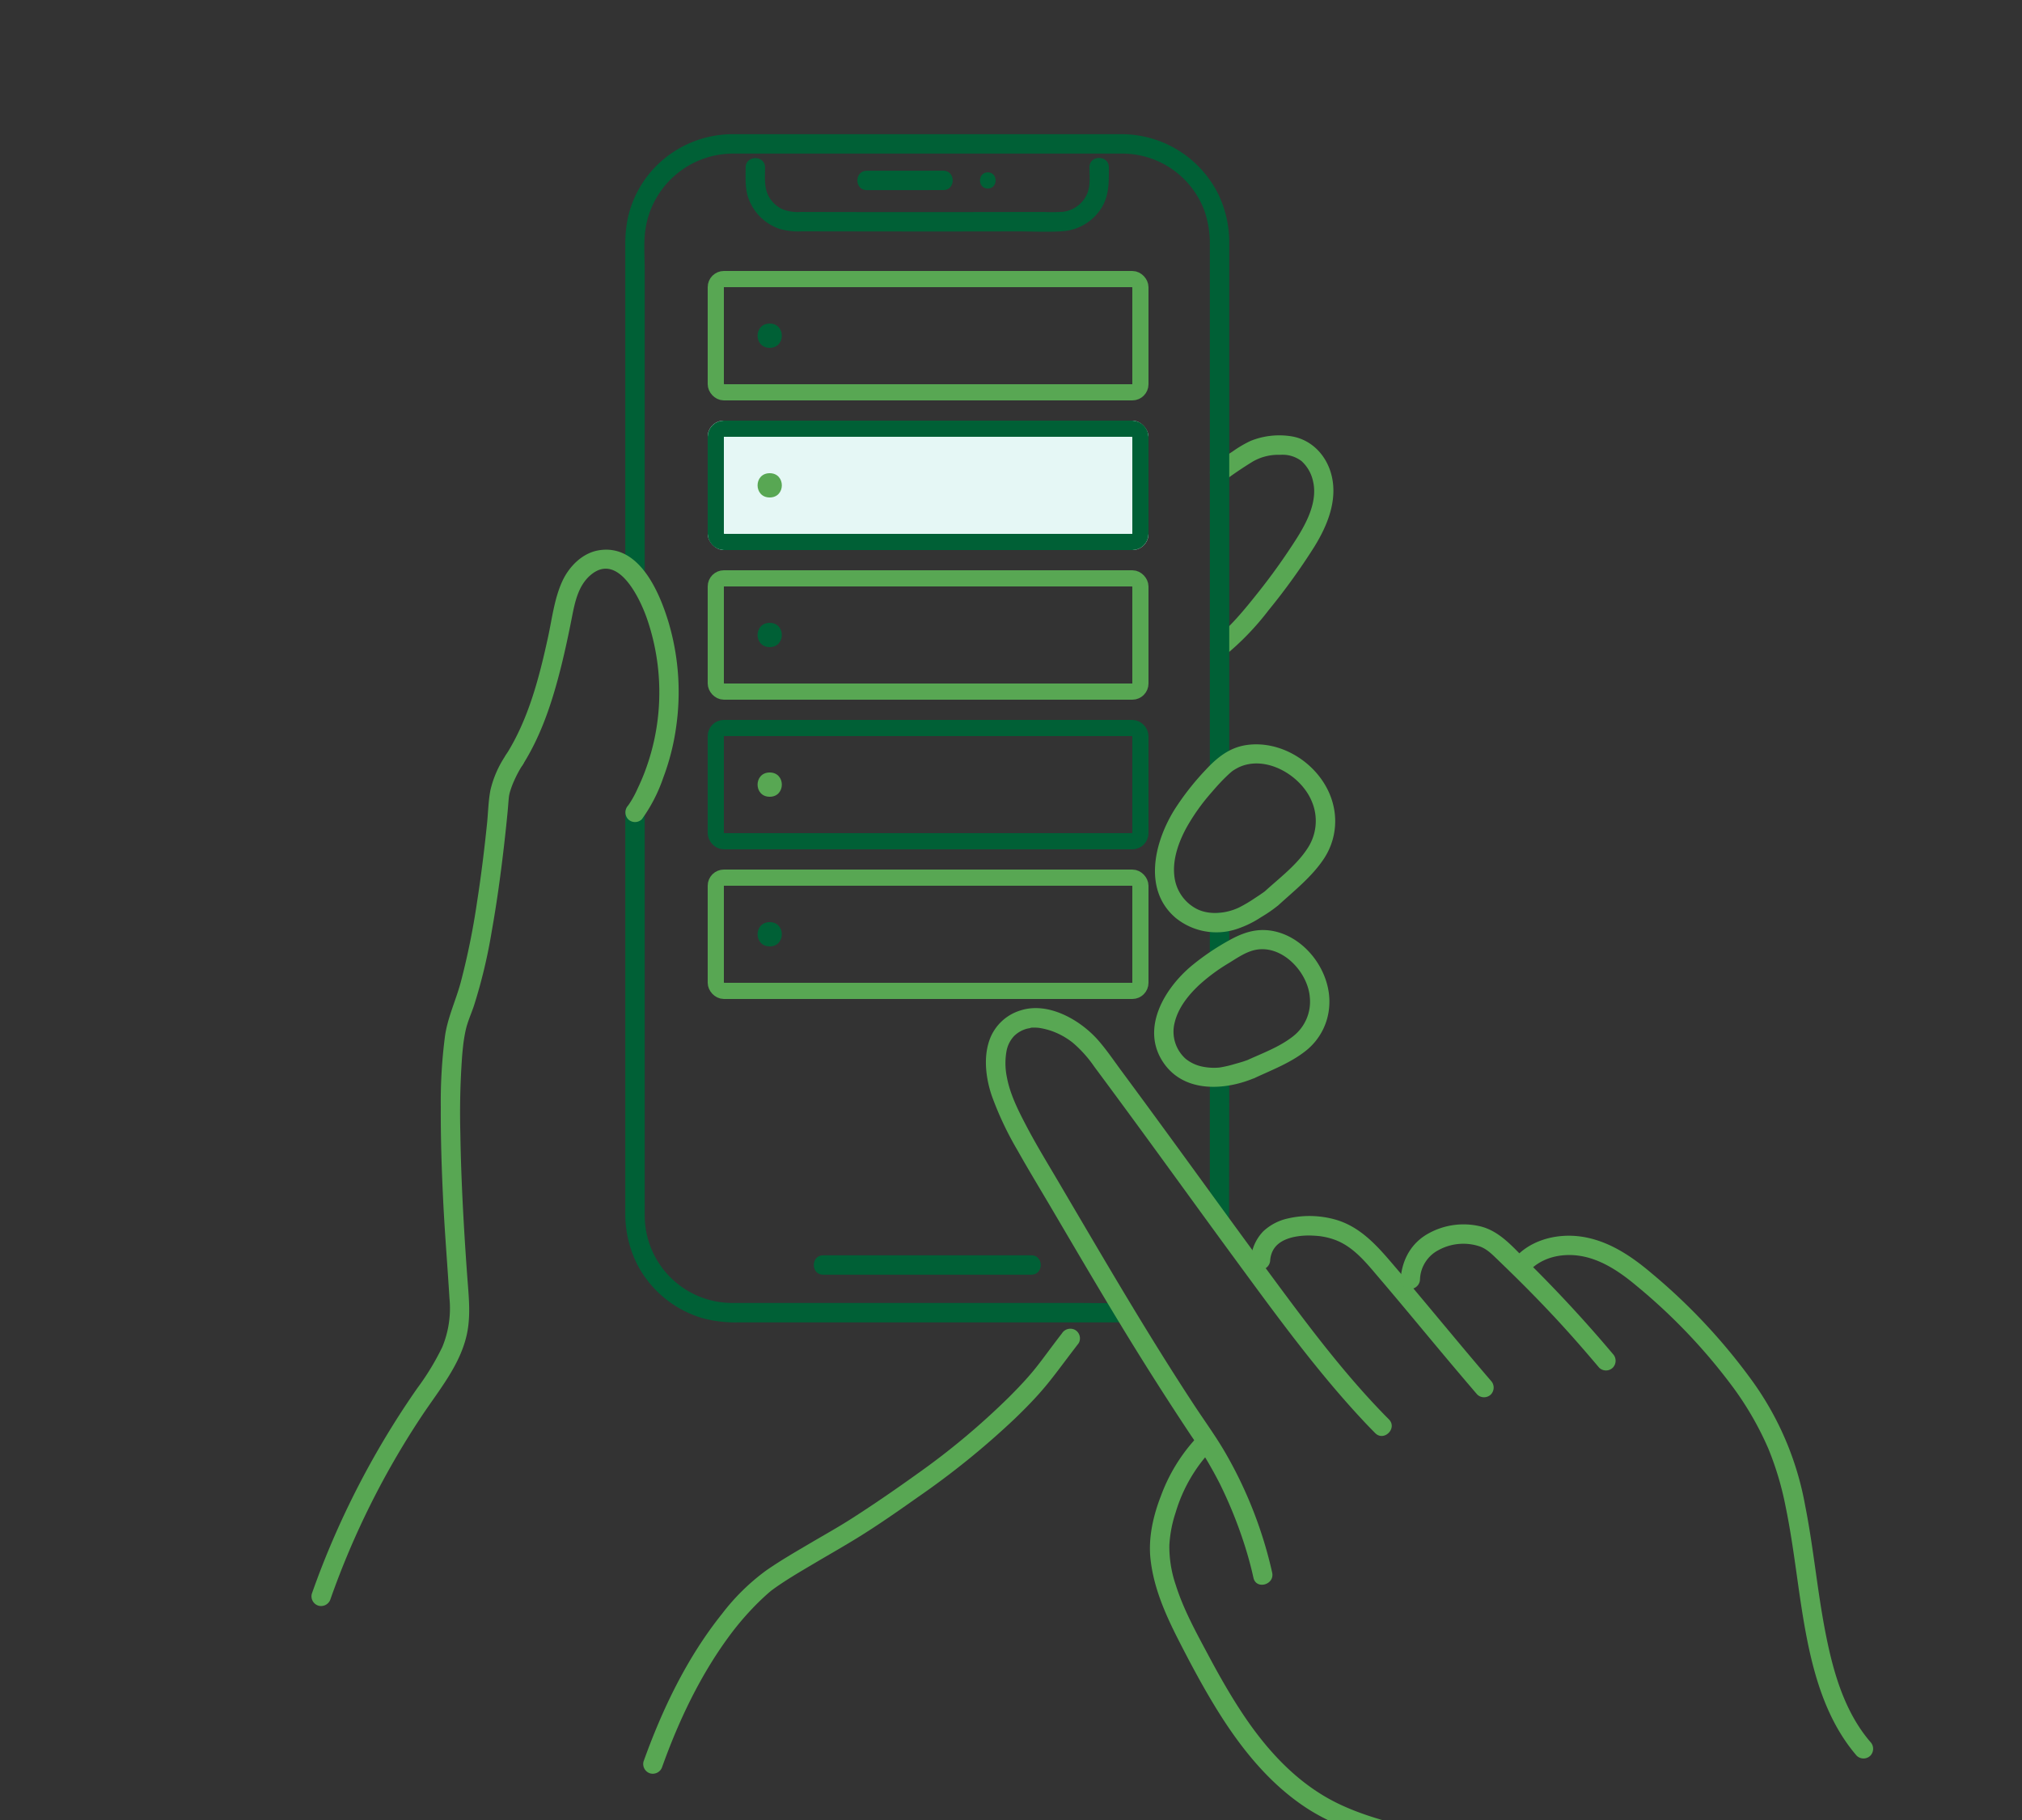 <svg xmlns="http://www.w3.org/2000/svg" xmlns:xlink="http://www.w3.org/1999/xlink" width="500" height="450" viewBox="0 0 500 450"><rect x="0" y="0" width="500" height="450" fill="#333333" stroke="none"/><defs><clipPath id="a"><rect width="500" height="450" rx="4" transform="translate(960 2160)" fill="#fff"/></clipPath><clipPath id="b"><rect width="386.19" height="443.649" fill="none"/></clipPath></defs><g transform="translate(-960 -2160)" clip-path="url(#a)"><g transform="translate(0 -3)"><g transform="translate(1135 2230)" fill="none" stroke="#58a753" stroke-width="4"><rect width="109" height="32" rx="4" stroke="none"/><rect x="2" y="2" width="105" height="28" rx="2" fill="none"/></g></g><g transform="translate(0 34)"><g transform="translate(1135 2230)" fill="#e5f7f5" stroke="#006036" stroke-width="4"><rect width="109" height="32" rx="4" stroke="none"/><rect x="2" y="2" width="105" height="28" rx="2" fill="none"/></g></g><g transform="translate(0 71)"><g transform="translate(1135 2230)" fill="none" stroke="#58a753" stroke-width="4"><rect width="109" height="32" rx="4" stroke="none"/><rect x="2" y="2" width="105" height="28" rx="2" fill="none"/></g></g><g transform="translate(0 145)"><g transform="translate(1135 2230)" fill="none" stroke="#58a753" stroke-width="4"><rect width="109" height="32" rx="4" stroke="none"/><rect x="2" y="2" width="105" height="28" rx="2" fill="none"/></g></g><g transform="translate(0 108)"><g transform="translate(1135 2230)" fill="none" stroke="#006036" stroke-width="4"><rect width="109" height="32" rx="4" stroke="none"/><rect x="2" y="2" width="105" height="28" rx="2" fill="none"/></g></g><g transform="translate(1037 2193.176)"><g clip-path="url(#b)"><path d="M225.777,85.7c2.234-1.692,4.586-3.257,6.97-4.73a12.583,12.583,0,0,1,6.8-1.687,7.714,7.714,0,0,1,5.324,1.572,9.382,9.382,0,0,1,2.814,4.944c1.168,4.913-1.465,10.062-4.008,14.094a155.14,155.14,0,0,1-9.825,13.745c-3.116,3.916-6.682,8.273-10.495,11.217a2.482,2.482,0,0,0-.861,3.284,2.416,2.416,0,0,0,3.284.861A67.1,67.1,0,0,0,236.7,117.7a157.652,157.652,0,0,0,11.345-15.756c3.139-5.07,5.664-11.214,4.3-17.261-1.181-5.247-5.086-9.387-10.5-10.051a18.942,18.942,0,0,0-9.584,1.2,28.4,28.4,0,0,0-4.4,2.581c-1.536,1-3.047,2.033-4.509,3.139a2.479,2.479,0,0,0-.861,3.284,2.417,2.417,0,0,0,3.284.861" fill="#58a753"/><path d="M82.426,109.025V33.773c0-3.458-.33-7.214.241-10.643A21.94,21.94,0,0,1,104.1,4.8c2.831-.016,5.662,0,8.492,0h84.249c1.144,0,2.289,0,3.433,0a21.684,21.684,0,0,1,20.6,14.253,24.865,24.865,0,0,1,1.294,8.472V157.1c0,3.089,4.8,3.094,4.8,0V32.353q0-2.734,0-5.469A27.592,27.592,0,0,0,224.3,14.911,26.736,26.736,0,0,0,200.271,0C196.81,0,193.349,0,189.887,0H106.07c-.9,0-1.8-.016-2.7.01a26.76,26.76,0,0,0-16.425,6.31,26.3,26.3,0,0,0-8.756,14.693,33.389,33.389,0,0,0-.567,6.713v81.294c0,3.089,4.8,3.094,4.8,0" fill="#006036"/><path d="M222.166,233.145v30.506c0,1.708-.04,3.417-.04,5.124,0,3.089,4.8,3.094,4.8,0,0-10.424.04-20.852.04-31.277v-4.353c0-3.089-4.8-3.094-4.8,0" fill="#006036"/><path d="M77.626,167.685V266.7a27.7,27.7,0,0,0,2.956,12.771A26.683,26.683,0,0,0,97,292.824a31.809,31.809,0,0,0,8.6.961h94.221c.428,0,.855,0,1.282-.01,3.082-.093,3.1-4.893,0-4.8-3.951.119-7.92.01-11.871.01H108.972c-1.56,0-3.119,0-4.679,0A21.654,21.654,0,0,1,82.426,267.33c-.007-1.091,0-2.181,0-3.271V167.685c0-3.089-4.8-3.094-4.8,0" fill="#006036"/><path d="M226.966,203.565v-8.69a2.4,2.4,0,0,0-4.8,0v8.69a2.4,2.4,0,0,0,4.8,0" fill="#006036"/><path d="M126.553,282l17.769,0,26.4-.006h7.318c3.089,0,3.094-4.8,0-4.8l-17.971,0-26.342.006h-7.172c-3.089,0-3.094,4.8,0,4.8" fill="#006036"/><path d="M192.4,8.659h0c.226,3.045,4.792,3.128,4.8,0V8.2h-4.8c0,2.11.279,4.376-.506,6.38a7.5,7.5,0,0,1-6,4.606,42.527,42.527,0,0,1-4.751.046l-5.435.008-11.574.017q-21.515.034-43.029-.028a10.551,10.551,0,0,1-4.586-.654,7.458,7.458,0,0,1-3.3-2.97c-1.333-2.252-1.037-4.84-1.035-7.357h-4.8v.415a2.4,2.4,0,1,0,2.4-2.4,2.457,2.457,0,0,0-2.4,2.4h4.8V8.244c0-3.088-4.8-3.094-4.8,0,0,2.645-.2,5.366.79,7.876a12.426,12.426,0,0,0,7.722,7.335,17.125,17.125,0,0,0,5.379.57l5.612.008,12.325.018q11.436.018,22.872.006l12.4-.019c3.716-.006,7.522.226,11.229-.041a12.327,12.327,0,0,0,10.031-6.4c1.568-2.982,1.45-6.131,1.449-9.4,0-3.088-4.795-3.093-4.8,0v.463h4.8a2.459,2.459,0,0,0-2.4-2.4,2.419,2.419,0,0,0-2.4,2.4" fill="#006036"/><path d="M137.33,13.839q9.47,0,18.94-.01c3.088,0,3.093-4.8,0-4.8q-9.471,0-18.94.01c-3.089,0-3.094,4.8,0,4.8" fill="#006036"/><path d="M167.264,13.439c2.574,0,2.578-4,0-4s-2.578,4,0,4" fill="#006036"/><path d="M81.723,169.382a39.121,39.121,0,0,0,5.295-10.293,57.971,57.971,0,0,0,3.188-12.576,60.616,60.616,0,0,0-1.938-26c-2.316-7.57-7.316-19.221-17.163-17.632-4.137.668-7.428,4.056-9.1,7.745-1.938,4.291-2.478,9.092-3.472,13.658-2.188,10.059-4.843,20.385-10.4,29.171-1.657,2.617,2.5,5.028,4.144,2.422,4.626-7.308,7.343-15.719,9.432-24.056,1-4,1.861-8.029,2.657-12.07.746-3.789,1.527-8,4.588-10.666,6.8-5.913,12.23,5.578,13.988,10.582a55.8,55.8,0,0,1,2.865,23.381,55.206,55.206,0,0,1-2.669,12.662,50.707,50.707,0,0,1-2.433,6.006,24.637,24.637,0,0,1-2.377,4.273,2.478,2.478,0,0,0,0,3.394,2.415,2.415,0,0,0,3.394,0" fill="#58a753"/><path d="M48.134,153.458a25.835,25.835,0,0,0-3.858,8.722c-.523,2.684-.56,5.526-.84,8.246-.67,6.518-1.471,13.024-2.483,19.5a181.51,181.51,0,0,1-4.047,19.869c-1.206,4.411-3.18,8.555-3.853,13.1A124.958,124.958,0,0,0,32,240.578c-.041,7.614.21,15.229.576,22.833.393,8.155,1.075,16.286,1.569,24.433a25.081,25.081,0,0,1-1.766,12.014,63.335,63.335,0,0,1-6.236,10.263,212.647,212.647,0,0,0-23.86,44.854Q1.15,357.917.108,360.89a2.424,2.424,0,0,0,1.676,2.953,2.447,2.447,0,0,0,2.952-1.677,204.336,204.336,0,0,1,22.572-45.255c4.342-6.532,9.848-12.991,11.286-20.933.8-4.446.291-8.915-.038-13.38q-.437-5.946-.789-11.9c-.462-7.869-.812-15.749-.931-23.632a192.714,192.714,0,0,1,.462-19.422q.076-.882.171-1.763.048-.45.1-.9c.015-.125.03-.25.046-.375.1-.786-.035.229.029-.209.147-1.006.315-2.01.543-3,.469-2.039,1.353-3.934,2.014-5.913a130.679,130.679,0,0,0,4.4-18.423c1.229-6.868,2.179-13.786,2.985-20.714q.529-4.545.965-9.1c.122-1.274.181-2.568.351-3.837-.055.4.059-.229.087-.346.082-.342.184-.678.293-1.012a20.877,20.877,0,0,1,.846-2.176,29.3,29.3,0,0,1,2.15-4c1.7-2.591-2.457-5-4.145-2.423" fill="#58a753"/><path d="M86.766,403.627c4.069-11.342,9.318-22.429,16.475-32.168a70.734,70.734,0,0,1,5.693-6.817q1.462-1.542,3.025-2.984c.468-.43.94-.858,1.426-1.268.118-.1.238-.194.355-.293.389-.328-.337.246.068-.052,3.387-2.493,7.061-4.61,10.675-6.751,3.569-2.115,7.185-4.159,10.715-6.34,5.016-3.1,9.874-6.5,14.69-9.9a200.978,200.978,0,0,0,24.141-19.545c7.842-7.593,9.045-9.937,15.7-18.565a2.413,2.413,0,0,0-.861-3.284,2.461,2.461,0,0,0-3.283.861c-5.858,7.59-6.262,8.9-13.035,15.7a181.768,181.768,0,0,1-22.993,19.2c-5.207,3.736-10.507,7.372-15.9,10.835-3.292,2.113-6.722,4.019-10.092,6.005-3.776,2.224-7.6,4.423-11.194,6.93a53.448,53.448,0,0,0-10.836,10.665c-8.656,10.823-14.741,23.508-19.4,36.5a2.423,2.423,0,0,0,1.677,2.952,2.448,2.448,0,0,0,2.952-1.676" fill="#58a753"/><path d="M239.145,190.617c3.871-3.535,8.16-6.928,11.121-11.31a16.82,16.82,0,0,0,2.44-13.358c-2.154-9.256-12.006-16.3-21.5-14.907-4.205.617-7.259,3.109-10.056,6.118a66.25,66.25,0,0,0-7.639,9.715c-4.984,7.936-8.029,19.872.194,26.889a15.971,15.971,0,0,0,15.388,2.672,25.326,25.326,0,0,0,5.773-2.851,34.3,34.3,0,0,0,4.281-2.968c2.338-2.028-1.069-5.409-3.394-3.393-.4.346.4-.257-.029.023-.208.138-.4.291-.609.433-.618.429-1.246.845-1.878,1.254a35,35,0,0,1-3.816,2.255c-3.12,1.5-7.282,1.972-10.46.387a10.375,10.375,0,0,1-5.542-7.946c-.553-4.156.975-8.459,2.916-12.066a50.381,50.381,0,0,1,6.228-8.781c1.133-1.326,2.3-2.627,3.551-3.847.488-.475.988-.939,1.513-1.375.06-.048.381-.278.047-.039.107-.077.214-.156.326-.225a12.946,12.946,0,0,1,1.391-.785c6.73-3.1,15.4,2.088,17.994,8.474a12.288,12.288,0,0,1-1.04,11.562c-2.682,4.162-6.976,7.373-10.592,10.676-2.286,2.087,1.116,5.475,3.394,3.393" fill="#58a753"/><path d="M233.411,233.286c4.245-1.969,8.765-3.7,12.464-6.629a15.345,15.345,0,0,0,5.827-11.193c.561-8.308-5.913-17.144-14.282-18.512-3.931-.642-7.255.557-10.628,2.455a60.584,60.584,0,0,0-9.1,6.182c-6.827,5.693-12.82,15.746-6.848,24.195,5.168,7.312,15.182,6.68,22.565,3.5a2.416,2.416,0,0,0,.861-3.284,2.464,2.464,0,0,0-3.284-.861c.852-.366-.271.059-.561.15-.66.206-1.326.4-1.993.581a28.051,28.051,0,0,1-3.852.9,14.035,14.035,0,0,1-4.241-.22,9.712,9.712,0,0,1-4.1-1.892,8.988,8.988,0,0,1-2.769-9c.877-3.665,3.368-6.767,6.064-9.3a45.5,45.5,0,0,1,7.442-5.48c2.313-1.431,4.527-2.968,7.07-3.294,6.418-.824,12.4,5.815,12.847,11.836a10.833,10.833,0,0,1-4.1,9.6c-3.425,2.725-7.868,4.3-11.8,6.125a2.421,2.421,0,0,0-.861,3.284,2.455,2.455,0,0,0,3.284.861" fill="#58a753"/><path d="M237.586,355.66a105.16,105.16,0,0,0-11.448-29.4c-2.417-4.215-5.316-8.159-7.977-12.221q-4.31-6.578-8.468-13.253c-5.57-8.929-10.953-17.972-16.3-27.037q-4.347-7.374-8.68-14.755c-2.656-4.515-5.4-8.986-7.836-13.626-2.017-3.844-4.107-7.92-4.9-12.229a17.014,17.014,0,0,1-.1-6.341,7.376,7.376,0,0,1,1.9-3.824,7.166,7.166,0,0,1,3.366-1.849,5.463,5.463,0,0,0,1.054-.247c-.081.142-.661.033-.112.027.489,0,.971-.013,1.46.026.152.013.3.03.455.045.389.039-.6-.107.049.008.286.051.571.1.855.159a18.5,18.5,0,0,1,2.4.686,18.31,18.31,0,0,1,4.963,2.8,30.185,30.185,0,0,1,5.326,5.932q2.768,3.725,5.521,7.459,5.324,7.223,10.6,14.477c6.31,8.659,12.587,17.342,18.929,25.978,9.866,13.435,19.755,27.05,31.128,39.27q1.614,1.734,3.282,3.414c2.181,2.194,5.575-1.2,3.394-3.394-11.417-11.488-21.1-24.7-30.7-37.7-6.426-8.7-12.763-17.457-19.124-26.2q-5.256-7.223-10.537-14.426-2.849-3.878-5.71-7.744c-1.872-2.529-3.659-5.18-5.722-7.558-4.413-5.084-12.453-9.765-19.4-7.452a11.756,11.756,0,0,0-7.68,7.6c-1.4,4.254-.749,9.261.657,13.423a80.9,80.9,0,0,0,6.409,13.592c2.754,4.9,5.679,9.7,8.525,14.538,5.661,9.629,11.307,19.268,17.11,28.813q8.4,13.82,17.36,27.286a103.219,103.219,0,0,1,7.011,11.763,109.98,109.98,0,0,1,6.112,15.128c.853,2.668,1.592,5.369,2.193,8.105.663,3.016,5.292,1.74,4.629-1.276" fill="#58a753"/><path d="M237.092,278.385c.321-3.393,2.668-5,5.833-5.708a18.3,18.3,0,0,1,4.791-.337c.687.03,1.375.087,2.057.177-.566-.075.109.021.187.036.261.048.522.092.782.147a17.233,17.233,0,0,1,2.219.625c4.806,1.712,8.047,5.94,11.243,9.679,3.574,4.183,7.093,8.413,10.614,12.64,4.453,5.348,8.919,10.684,13.456,15.962a2.421,2.421,0,0,0,3.394,0,2.449,2.449,0,0,0,0-3.394c-8.3-9.659-16.321-19.557-24.607-29.229-3.809-4.446-7.76-8.761-13.544-10.525a23.684,23.684,0,0,0-12.119-.352,12.926,12.926,0,0,0-6.023,3.172,11.1,11.1,0,0,0-3.083,7.107,2.418,2.418,0,0,0,2.4,2.4,2.452,2.452,0,0,0,2.4-2.4" fill="#58a753"/><path d="M274.137,283.142a8.5,8.5,0,0,1,4.66-7.267,12.758,12.758,0,0,1,9.926-.929c1.906.62,3.17,1.949,4.581,3.3q2.505,2.407,4.976,4.847,4.75,4.7,9.308,9.585c3.721,4.006,7.32,8.122,10.843,12.3a2.419,2.419,0,0,0,3.394,0,2.451,2.451,0,0,0,0-3.394q-9.995-11.862-21.03-22.755c-3.449-3.391-6.767-7.53-11.644-8.763a17.855,17.855,0,0,0-12.777,1.656c-4.385,2.349-6.68,6.541-7.037,11.412a2.421,2.421,0,0,0,2.4,2.4,2.446,2.446,0,0,0,2.4-2.4" fill="#58a753"/><path d="M300.562,281.731c3.073-3.826,8.093-5.085,12.83-4.434,5.407.744,10.2,4.018,14.286,7.452a141.99,141.99,0,0,1,24.054,25.339,77.88,77.88,0,0,1,8.562,14.959,76.8,76.8,0,0,1,4.3,14.522c2.1,10.206,3.015,20.609,4.923,30.847,2.028,10.886,5.238,21.945,12.594,30.5a2.421,2.421,0,0,0,3.394,0,2.45,2.45,0,0,0,0-3.394c-6.451-7.5-9.22-17.427-11.085-26.939-2.052-10.471-2.971-21.128-5.057-31.592a75.385,75.385,0,0,0-13.129-30.818,146.5,146.5,0,0,0-24.841-26.543c-5.2-4.417-11.078-8.324-18-9.13-5.882-.683-12.408,1.089-16.224,5.84a2.473,2.473,0,0,0,0,3.394,2.417,2.417,0,0,0,3.394,0" fill="#58a753"/><path d="M316.281,439.585a71.889,71.889,0,0,0-15.866-11.47A84.381,84.381,0,0,0,285,422.061c-10.354-3.033-21.451-4.6-31.221-9.354-9.845-4.794-17.351-12.954-23.357-21.947-3.169-4.747-5.983-9.721-8.667-14.754-2.978-5.586-6.1-11.221-8.009-17.282a29.375,29.375,0,0,1-1.591-9.765,30.859,30.859,0,0,1,1.553-8.151,38.355,38.355,0,0,1,8.855-15.414c2.173-2.2-1.219-5.6-3.394-3.394a42.818,42.818,0,0,0-9.1,14.707c-1.92,4.942-3.162,10.382-2.562,15.7.793,7.025,3.643,13.5,6.821,19.743,2.733,5.368,5.565,10.7,8.673,15.862,5.913,9.819,13.065,19.172,22.7,25.6,9.531,6.354,21.028,8.636,31.952,11.434a100.774,100.774,0,0,1,17.395,5.773,67.087,67.087,0,0,1,17.831,12.164c2.248,2.116,5.649-1.272,3.394-3.394" fill="#58a753"/></g></g><path d="M168.332,15.439c4,0,4-6,0-6s-4,6,0,6" transform="translate(982 2230.561)" fill="#006036"/><path d="M168.332,15.439c4,0,4-6,0-6s-4,6,0,6" transform="translate(982 2267.561)" fill="#58a753"/><path d="M168.332,15.439c4,0,4-6,0-6s-4,6,0,6" transform="translate(982 2304.561)" fill="#006036"/><path d="M168.332,15.439c4,0,4-6,0-6s-4,6,0,6" transform="translate(982 2378.561)" fill="#006036"/><path d="M168.332,15.439c4,0,4-6,0-6s-4,6,0,6" transform="translate(982 2341.561)" fill="#58a753"/></g></svg>
